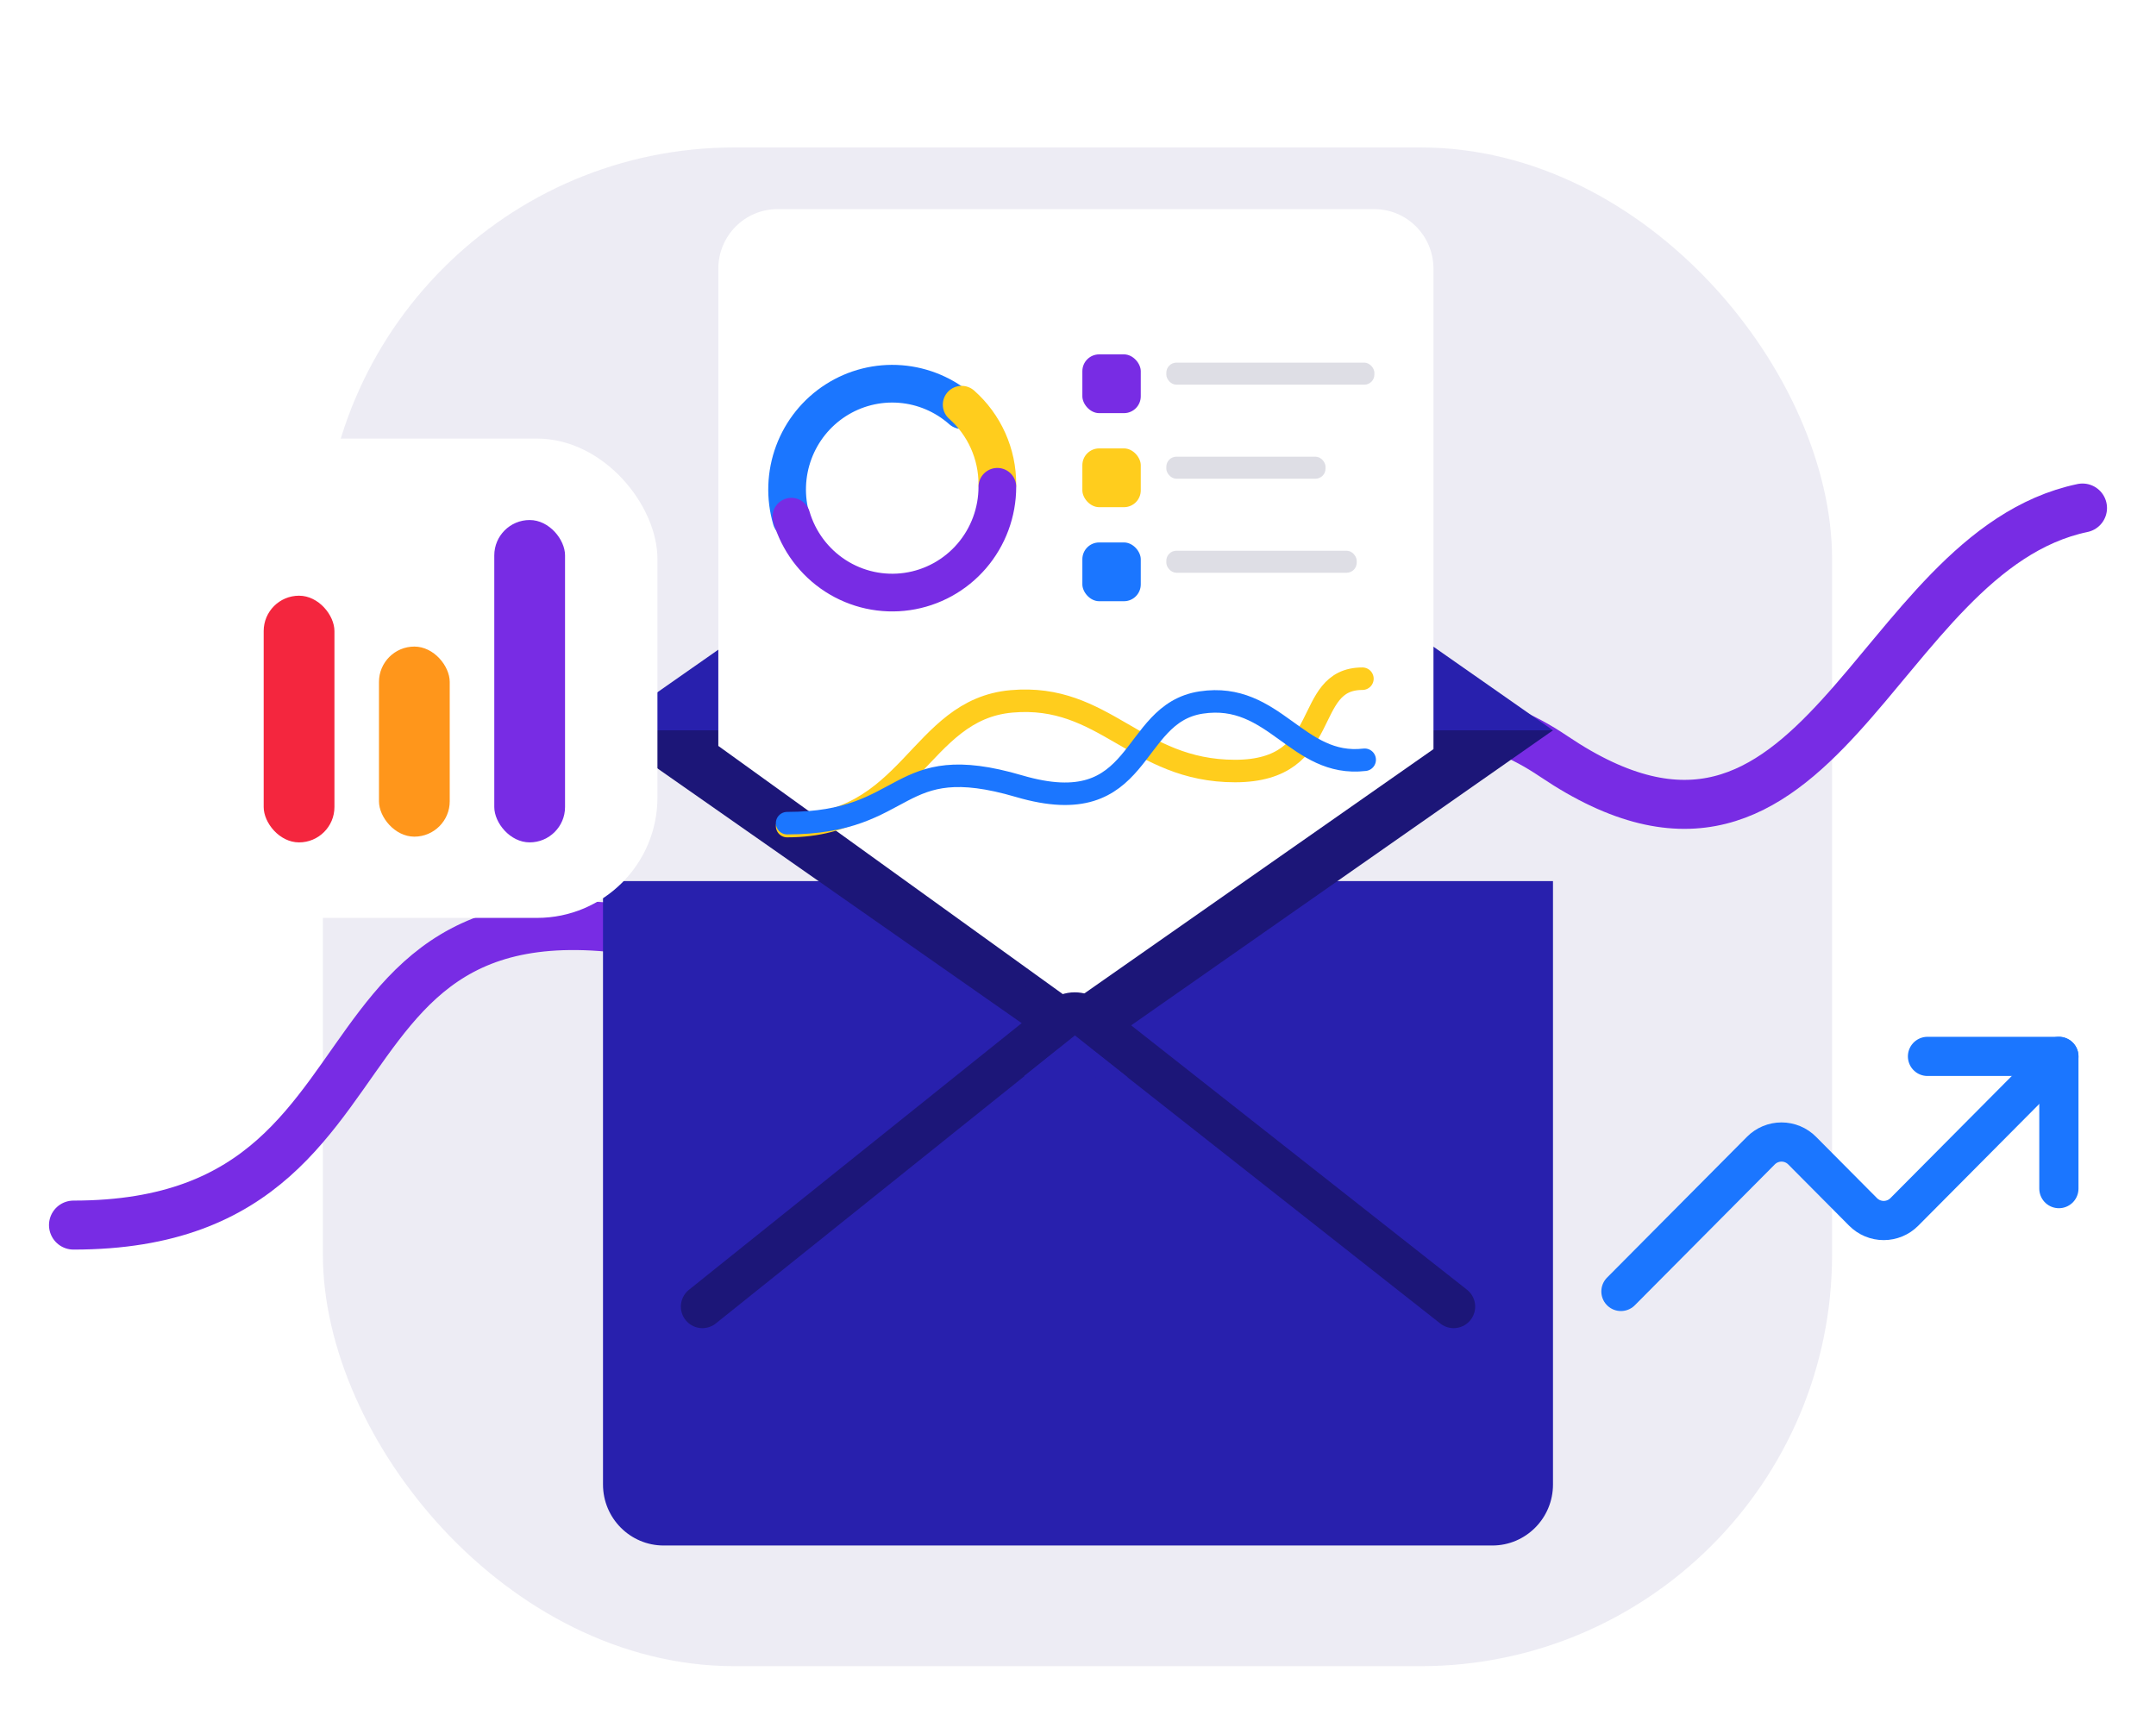 <svg width="220" height="175" viewBox="0 0 220 175" fill="none" xmlns="http://www.w3.org/2000/svg">
<rect opacity="0.08" x="32.947" y="15.048" width="154" height="155" rx="42" fill="#1C1678"/>
<g filter="url(#filter0_d_12001_6645)">
<path d="M210.09 116.309V102.815H196.683" stroke="#1B76FF" stroke-width="4" stroke-linecap="round" stroke-linejoin="round"/>
<path d="M210.09 102.815L194.322 118.686C194.045 118.965 193.716 119.186 193.355 119.337C192.993 119.487 192.606 119.565 192.214 119.565C191.823 119.565 191.435 119.487 191.074 119.337C190.712 119.186 190.384 118.965 190.107 118.686L183.894 112.433C183.618 112.154 183.289 111.933 182.927 111.782C182.566 111.632 182.178 111.554 181.787 111.554C181.395 111.554 181.008 111.632 180.646 111.782C180.285 111.933 179.956 112.154 179.68 112.433L165.401 126.804" stroke="#1B76FF" stroke-width="4" stroke-linecap="round" stroke-linejoin="round"/>
</g>
<g filter="url(#filter1_d_12001_6645)">
<path d="M7.5 123.032C46.854 123.032 26.283 77.121 82.63 97.826C138.978 118.531 131.269 56.816 158.58 75.216C185.891 93.617 191.034 54.349 212.5 49.848" stroke="#782CE4" stroke-width="5" stroke-linecap="round"/>
</g>
<g filter="url(#filter2_d_12001_6645)">
<path d="M61.531 74.536H158.468V136.12C158.468 139.559 155.697 142.347 152.28 142.347H67.719C64.302 142.347 61.531 139.559 61.531 136.12V74.536Z" fill="#2820AD"/>
</g>
<path d="M158.468 74.536L111.962 42.003C110.782 41.178 109.217 41.178 108.038 42.003L61.531 74.536H158.468Z" fill="#2820AD"/>
<path d="M153.221 76.189L109.999 106.424L66.778 76.189H153.221Z" fill="#1C1678" stroke="#1C1678" stroke-width="3.306"/>
<g filter="url(#filter3_d_12001_6645)">
<path d="M73.298 34.017C73.298 30.66 76.001 27.939 79.336 27.939H140.235C143.57 27.939 146.273 30.66 146.273 34.017V83.049L109.484 108.799L73.298 82.723V34.017Z" fill="white"/>
</g>
<g filter="url(#filter4_d_12001_6645)">
<path d="M80.755 51.911C80.097 49.666 80.182 47.265 80.998 45.072C81.814 42.88 83.316 41.013 85.277 39.755C87.239 38.496 89.553 37.913 91.873 38.094C94.192 38.275 96.39 39.209 98.136 40.757" stroke="#1B76FF" stroke-width="3.847" stroke-linecap="round"/>
</g>
<g filter="url(#filter5_d_12001_6645)">
<path d="M98.13 40.753C99.278 41.769 100.196 43.02 100.824 44.423C101.452 45.825 101.775 47.346 101.771 48.885" stroke="#FFCD1D" stroke-width="3.847" stroke-linecap="round"/>
</g>
<g filter="url(#filter6_d_12001_6645)">
<path d="M101.771 48.858C101.771 51.455 100.842 53.964 99.153 55.927C97.464 57.889 95.129 59.174 92.576 59.544C90.023 59.915 87.422 59.348 85.251 57.946C83.08 56.543 81.484 54.401 80.754 51.91" stroke="#782CE4" stroke-width="3.847" stroke-linecap="round"/>
</g>
<g filter="url(#filter7_d_12001_6645)">
<path d="M80.318 83.412C93.025 83.412 93.68 71.532 103.211 70.683C112.741 69.835 115.918 77.792 126.026 77.792C136.134 77.792 132.803 68.369 139.022 68.369" stroke="#FFCD1D" stroke-width="2.297" stroke-linecap="round"/>
</g>
<g filter="url(#filter8_d_12001_6645)">
<path d="M80.317 83.412C93.012 83.412 91.135 75.859 103.982 79.636C116.828 83.412 115.074 72.229 122.575 71.098C130.077 69.967 132.329 77.75 139.253 76.942" stroke="#1B76FF" stroke-width="2.297" stroke-linecap="round"/>
</g>
<g filter="url(#filter9_d_12001_6645)">
<rect x="110.445" y="35.137" width="5.96" height="5.998" rx="1.717" fill="#782CE4"/>
</g>
<g filter="url(#filter10_d_12001_6645)">
<rect x="110.445" y="44.734" width="5.96" height="5.998" rx="1.717" fill="#FFCD1D"/>
</g>
<g filter="url(#filter11_d_12001_6645)">
<rect x="110.445" y="54.332" width="5.96" height="5.998" rx="1.717" fill="#1B76FF"/>
</g>
<rect opacity="0.5" x="119.012" y="37.012" width="21.231" height="2.249" rx="1.03" fill="#BEBFCC"/>
<rect opacity="0.5" x="119.012" y="46.609" width="16.247" height="2.249" rx="1.03" fill="#BEBFCC"/>
<rect opacity="0.5" x="119.012" y="56.206" width="19.428" height="2.249" rx="1.03" fill="#BEBFCC"/>
<path d="M148.33 133.352L110.942 103.915C110.19 103.323 109.133 103.328 108.386 103.927L71.674 133.352" stroke="#1C1678" stroke-width="4.396" stroke-linecap="round"/>
<path d="M115.076 109.953L109.684 105.671L104.49 109.829L115.076 109.953Z" fill="#2820AD"/>
<g filter="url(#filter12_d_12001_6645)">
<rect x="17.477" y="42.421" width="49.609" height="48.918" rx="12.288" fill="white"/>
</g>
<g filter="url(#filter13_d_12001_6645)">
<rect x="26.906" y="58.456" width="7.22" height="25.177" rx="3.61" fill="#F4263E"/>
</g>
<g filter="url(#filter14_d_12001_6645)">
<rect x="38.671" y="64.234" width="7.22" height="19.399" rx="3.61" fill="#FF961B"/>
</g>
<g filter="url(#filter15_d_12001_6645)">
<rect x="50.437" y="50.732" width="7.22" height="32.9" rx="3.61" fill="#782CE4"/>
</g>
<defs>
<filter id="filter0_d_12001_6645" x="157.401" y="99.815" width="60.689" height="39.989" filterUnits="userSpaceOnUse" color-interpolation-filters="sRGB">
<feFlood flood-opacity="0" result="BackgroundImageFix"/>
<feColorMatrix in="SourceAlpha" type="matrix" values="0 0 0 0 0 0 0 0 0 0 0 0 0 0 0 0 0 0 127 0" result="hardAlpha"/>
<feOffset dy="5"/>
<feGaussianBlur stdDeviation="3"/>
<feColorMatrix type="matrix" values="0 0 0 0 0.104 0 0 0 0 0.463 0 0 0 0 1 0 0 0 0.22 0"/>
<feBlend mode="normal" in2="BackgroundImageFix" result="effect1_dropShadow_12001_6645"/>
<feBlend mode="normal" in="SourceGraphic" in2="effect1_dropShadow_12001_6645" result="shape"/>
</filter>
<filter id="filter1_d_12001_6645" x="0" y="44.347" width="220" height="88.186" filterUnits="userSpaceOnUse" color-interpolation-filters="sRGB">
<feFlood flood-opacity="0" result="BackgroundImageFix"/>
<feColorMatrix in="SourceAlpha" type="matrix" values="0 0 0 0 0 0 0 0 0 0 0 0 0 0 0 0 0 0 127 0" result="hardAlpha"/>
<feOffset dy="2"/>
<feGaussianBlur stdDeviation="2.5"/>
<feColorMatrix type="matrix" values="0 0 0 0 0.471 0 0 0 0 0.173 0 0 0 0 0.894 0 0 0 0.21 0"/>
<feBlend mode="normal" in2="BackgroundImageFix" result="effect1_dropShadow_12001_6645"/>
<feBlend mode="normal" in="SourceGraphic" in2="effect1_dropShadow_12001_6645" result="shape"/>
</filter>
<filter id="filter2_d_12001_6645" x="45.046" y="73.437" width="129.907" height="100.782" filterUnits="userSpaceOnUse" color-interpolation-filters="sRGB">
<feFlood flood-opacity="0" result="BackgroundImageFix"/>
<feColorMatrix in="SourceAlpha" type="matrix" values="0 0 0 0 0 0 0 0 0 0 0 0 0 0 0 0 0 0 127 0" result="hardAlpha"/>
<feOffset dy="15.386"/>
<feGaussianBlur stdDeviation="8.243"/>
<feColorMatrix type="matrix" values="0 0 0 0 0.11 0 0 0 0 0.086 0 0 0 0 0.471 0 0 0 0.21 0"/>
<feBlend mode="normal" in2="BackgroundImageFix" result="effect1_dropShadow_12001_6645"/>
<feBlend mode="normal" in="SourceGraphic" in2="effect1_dropShadow_12001_6645" result="shape"/>
</filter>
<filter id="filter3_d_12001_6645" x="52.417" y="0.464" width="114.738" height="122.622" filterUnits="userSpaceOnUse" color-interpolation-filters="sRGB">
<feFlood flood-opacity="0" result="BackgroundImageFix"/>
<feColorMatrix in="SourceAlpha" type="matrix" values="0 0 0 0 0 0 0 0 0 0 0 0 0 0 0 0 0 0 127 0" result="hardAlpha"/>
<feOffset dy="-6.594"/>
<feGaussianBlur stdDeviation="10.441"/>
<feColorMatrix type="matrix" values="0 0 0 0 0.121 0 0 0 0 0.144 0 0 0 0 0.35 0 0 0 0.1 0"/>
<feBlend mode="normal" in2="BackgroundImageFix" result="effect1_dropShadow_12001_6645"/>
<feBlend mode="normal" in="SourceGraphic" in2="effect1_dropShadow_12001_6645" result="shape"/>
</filter>
<filter id="filter4_d_12001_6645" x="77.295" y="36.139" width="23.863" height="19.894" filterUnits="userSpaceOnUse" color-interpolation-filters="sRGB">
<feFlood flood-opacity="0" result="BackgroundImageFix"/>
<feColorMatrix in="SourceAlpha" type="matrix" values="0 0 0 0 0 0 0 0 0 0 0 0 0 0 0 0 0 0 127 0" result="hardAlpha"/>
<feOffset dy="1.099"/>
<feGaussianBlur stdDeviation="0.55"/>
<feColorMatrix type="matrix" values="0 0 0 0 0.104 0 0 0 0 0.463 0 0 0 0 1 0 0 0 0.15 0"/>
<feBlend mode="normal" in2="BackgroundImageFix" result="effect1_dropShadow_12001_6645"/>
<feBlend mode="normal" in="SourceGraphic" in2="effect1_dropShadow_12001_6645" result="shape"/>
</filter>
<filter id="filter5_d_12001_6645" x="94.284" y="37.455" width="11.334" height="15.825" filterUnits="userSpaceOnUse" color-interpolation-filters="sRGB">
<feFlood flood-opacity="0" result="BackgroundImageFix"/>
<feColorMatrix in="SourceAlpha" type="matrix" values="0 0 0 0 0 0 0 0 0 0 0 0 0 0 0 0 0 0 127 0" result="hardAlpha"/>
<feOffset dy="0.55"/>
<feGaussianBlur stdDeviation="0.962"/>
<feColorMatrix type="matrix" values="0 0 0 0 1 0 0 0 0 0.805 0 0 0 0 0.113 0 0 0 0.12 0"/>
<feBlend mode="normal" in2="BackgroundImageFix" result="effect1_dropShadow_12001_6645"/>
<feBlend mode="normal" in="SourceGraphic" in2="effect1_dropShadow_12001_6645" result="shape"/>
</filter>
<filter id="filter6_d_12001_6645" x="77.732" y="46.661" width="27.062" height="16.841" filterUnits="userSpaceOnUse" color-interpolation-filters="sRGB">
<feFlood flood-opacity="0" result="BackgroundImageFix"/>
<feColorMatrix in="SourceAlpha" type="matrix" values="0 0 0 0 0 0 0 0 0 0 0 0 0 0 0 0 0 0 127 0" result="hardAlpha"/>
<feOffset dy="0.824"/>
<feGaussianBlur stdDeviation="0.55"/>
<feColorMatrix type="matrix" values="0 0 0 0 0.471 0 0 0 0 0.173 0 0 0 0 0.894 0 0 0 0.15 0"/>
<feBlend mode="normal" in2="BackgroundImageFix" result="effect1_dropShadow_12001_6645"/>
<feBlend mode="normal" in="SourceGraphic" in2="effect1_dropShadow_12001_6645" result="shape"/>
</filter>
<filter id="filter7_d_12001_6645" x="77.671" y="66.621" width="63.997" height="20.336" filterUnits="userSpaceOnUse" color-interpolation-filters="sRGB">
<feFlood flood-opacity="0" result="BackgroundImageFix"/>
<feColorMatrix in="SourceAlpha" type="matrix" values="0 0 0 0 0 0 0 0 0 0 0 0 0 0 0 0 0 0 127 0" result="hardAlpha"/>
<feOffset dy="0.899"/>
<feGaussianBlur stdDeviation="0.749"/>
<feColorMatrix type="matrix" values="0 0 0 0 1 0 0 0 0 0.805 0 0 0 0 0.113 0 0 0 0.28 0"/>
<feBlend mode="normal" in2="BackgroundImageFix" result="effect1_dropShadow_12001_6645"/>
<feBlend mode="normal" in="SourceGraphic" in2="effect1_dropShadow_12001_6645" result="shape"/>
</filter>
<filter id="filter8_d_12001_6645" x="77.671" y="68.938" width="64.229" height="17.72" filterUnits="userSpaceOnUse" color-interpolation-filters="sRGB">
<feFlood flood-opacity="0" result="BackgroundImageFix"/>
<feColorMatrix in="SourceAlpha" type="matrix" values="0 0 0 0 0 0 0 0 0 0 0 0 0 0 0 0 0 0 127 0" result="hardAlpha"/>
<feOffset dy="0.599"/>
<feGaussianBlur stdDeviation="0.749"/>
<feColorMatrix type="matrix" values="0 0 0 0 0.104 0 0 0 0 0.463 0 0 0 0 1 0 0 0 0.2 0"/>
<feBlend mode="normal" in2="BackgroundImageFix" result="effect1_dropShadow_12001_6645"/>
<feBlend mode="normal" in="SourceGraphic" in2="effect1_dropShadow_12001_6645" result="shape"/>
</filter>
<filter id="filter9_d_12001_6645" x="109.071" y="34.793" width="8.707" height="8.746" filterUnits="userSpaceOnUse" color-interpolation-filters="sRGB">
<feFlood flood-opacity="0" result="BackgroundImageFix"/>
<feColorMatrix in="SourceAlpha" type="matrix" values="0 0 0 0 0 0 0 0 0 0 0 0 0 0 0 0 0 0 127 0" result="hardAlpha"/>
<feOffset dy="1.03"/>
<feGaussianBlur stdDeviation="0.687"/>
<feColorMatrix type="matrix" values="0 0 0 0 0.471 0 0 0 0 0.173 0 0 0 0 0.894 0 0 0 0.25 0"/>
<feBlend mode="normal" in2="BackgroundImageFix" result="effect1_dropShadow_12001_6645"/>
<feBlend mode="normal" in="SourceGraphic" in2="effect1_dropShadow_12001_6645" result="shape"/>
</filter>
<filter id="filter10_d_12001_6645" x="109.071" y="44.391" width="8.707" height="8.746" filterUnits="userSpaceOnUse" color-interpolation-filters="sRGB">
<feFlood flood-opacity="0" result="BackgroundImageFix"/>
<feColorMatrix in="SourceAlpha" type="matrix" values="0 0 0 0 0 0 0 0 0 0 0 0 0 0 0 0 0 0 127 0" result="hardAlpha"/>
<feOffset dy="1.03"/>
<feGaussianBlur stdDeviation="0.687"/>
<feColorMatrix type="matrix" values="0 0 0 0 1 0 0 0 0 0.805 0 0 0 0 0.113 0 0 0 0.25 0"/>
<feBlend mode="normal" in2="BackgroundImageFix" result="effect1_dropShadow_12001_6645"/>
<feBlend mode="normal" in="SourceGraphic" in2="effect1_dropShadow_12001_6645" result="shape"/>
</filter>
<filter id="filter11_d_12001_6645" x="109.071" y="53.989" width="8.707" height="8.746" filterUnits="userSpaceOnUse" color-interpolation-filters="sRGB">
<feFlood flood-opacity="0" result="BackgroundImageFix"/>
<feColorMatrix in="SourceAlpha" type="matrix" values="0 0 0 0 0 0 0 0 0 0 0 0 0 0 0 0 0 0 127 0" result="hardAlpha"/>
<feOffset dy="1.03"/>
<feGaussianBlur stdDeviation="0.687"/>
<feColorMatrix type="matrix" values="0 0 0 0 0.104 0 0 0 0 0.463 0 0 0 0 1 0 0 0 0.18 0"/>
<feBlend mode="normal" in2="BackgroundImageFix" result="effect1_dropShadow_12001_6645"/>
<feBlend mode="normal" in="SourceGraphic" in2="effect1_dropShadow_12001_6645" result="shape"/>
</filter>
<filter id="filter12_d_12001_6645" x="9.285" y="36.569" width="65.993" height="65.302" filterUnits="userSpaceOnUse" color-interpolation-filters="sRGB">
<feFlood flood-opacity="0" result="BackgroundImageFix"/>
<feColorMatrix in="SourceAlpha" type="matrix" values="0 0 0 0 0 0 0 0 0 0 0 0 0 0 0 0 0 0 127 0" result="hardAlpha"/>
<feOffset dy="2.341"/>
<feGaussianBlur stdDeviation="4.096"/>
<feColorMatrix type="matrix" values="0 0 0 0 0.121 0 0 0 0 0.144 0 0 0 0 0.35 0 0 0 0.08 0"/>
<feBlend mode="normal" in2="BackgroundImageFix" result="effect1_dropShadow_12001_6645"/>
<feBlend mode="normal" in="SourceGraphic" in2="effect1_dropShadow_12001_6645" result="shape"/>
</filter>
<filter id="filter13_d_12001_6645" x="24.565" y="58.456" width="11.901" height="29.859" filterUnits="userSpaceOnUse" color-interpolation-filters="sRGB">
<feFlood flood-opacity="0" result="BackgroundImageFix"/>
<feColorMatrix in="SourceAlpha" type="matrix" values="0 0 0 0 0 0 0 0 0 0 0 0 0 0 0 0 0 0 127 0" result="hardAlpha"/>
<feOffset dy="2.341"/>
<feGaussianBlur stdDeviation="1.17"/>
<feColorMatrix type="matrix" values="0 0 0 0 0.957 0 0 0 0 0.149 0 0 0 0 0.243 0 0 0 0.12 0"/>
<feBlend mode="normal" in2="BackgroundImageFix" result="effect1_dropShadow_12001_6645"/>
<feBlend mode="normal" in="SourceGraphic" in2="effect1_dropShadow_12001_6645" result="shape"/>
</filter>
<filter id="filter14_d_12001_6645" x="36.331" y="63.649" width="11.901" height="24.08" filterUnits="userSpaceOnUse" color-interpolation-filters="sRGB">
<feFlood flood-opacity="0" result="BackgroundImageFix"/>
<feColorMatrix in="SourceAlpha" type="matrix" values="0 0 0 0 0 0 0 0 0 0 0 0 0 0 0 0 0 0 127 0" result="hardAlpha"/>
<feOffset dy="1.755"/>
<feGaussianBlur stdDeviation="1.17"/>
<feColorMatrix type="matrix" values="0 0 0 0 1 0 0 0 0 0.588 0 0 0 0 0.104 0 0 0 0.35 0"/>
<feBlend mode="normal" in2="BackgroundImageFix" result="effect1_dropShadow_12001_6645"/>
<feBlend mode="normal" in="SourceGraphic" in2="effect1_dropShadow_12001_6645" result="shape"/>
</filter>
<filter id="filter15_d_12001_6645" x="48.096" y="50.732" width="11.901" height="37.582" filterUnits="userSpaceOnUse" color-interpolation-filters="sRGB">
<feFlood flood-opacity="0" result="BackgroundImageFix"/>
<feColorMatrix in="SourceAlpha" type="matrix" values="0 0 0 0 0 0 0 0 0 0 0 0 0 0 0 0 0 0 127 0" result="hardAlpha"/>
<feOffset dy="2.341"/>
<feGaussianBlur stdDeviation="1.17"/>
<feColorMatrix type="matrix" values="0 0 0 0 0.471 0 0 0 0 0.173 0 0 0 0 0.894 0 0 0 0.3 0"/>
<feBlend mode="normal" in2="BackgroundImageFix" result="effect1_dropShadow_12001_6645"/>
<feBlend mode="normal" in="SourceGraphic" in2="effect1_dropShadow_12001_6645" result="shape"/>
</filter>
</defs>
</svg>
